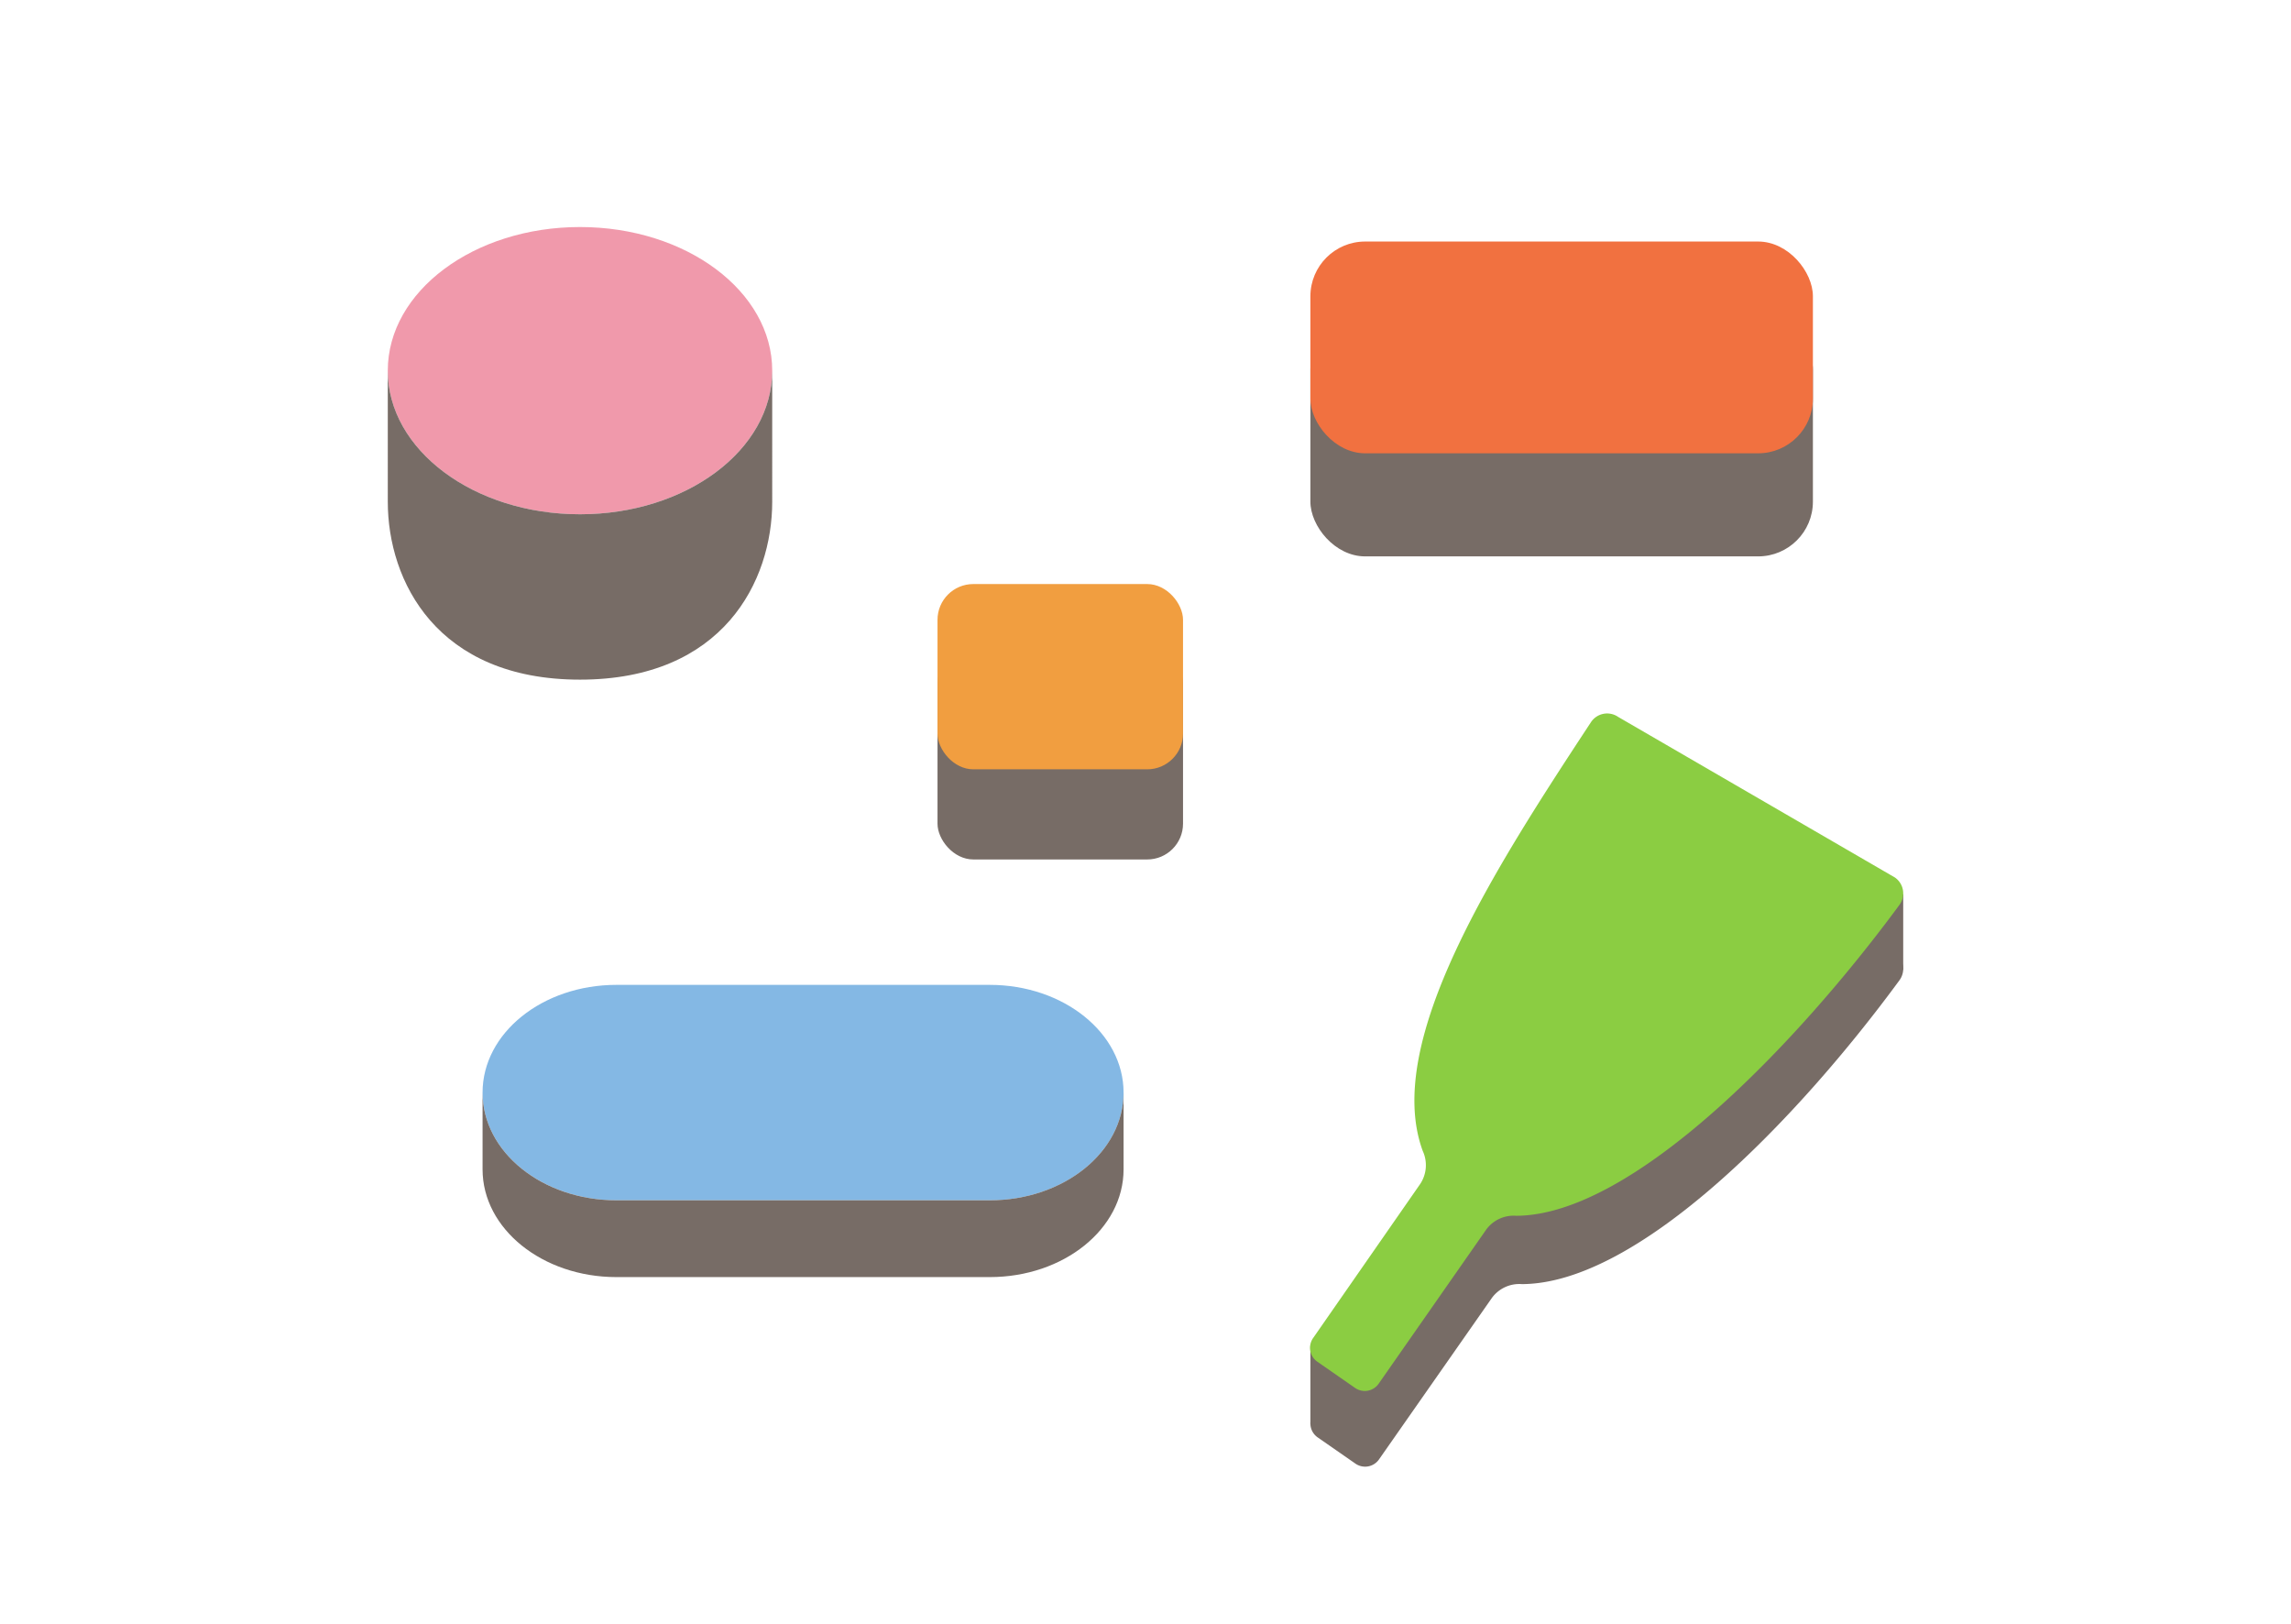 <svg xmlns="http://www.w3.org/2000/svg" width="395" height="280" viewBox="0 0 395 280"><defs><style>.a{fill:none;}.b{fill:#84b8e4;}.c{fill:#776c66;}.d{fill:#f19e40;}.e{fill:#8bcd42;}.f{fill:#f17140;}.g{fill:#f099ab;}</style></defs><title>navi_kusuri</title><rect class="a" width="395" height="280"/><path class="b" d="M170.64,206.93H106.28c-12.75,0-23.08-8.32-23.08-18.57h0c0-10.26,10.33-18.57,23.08-18.57h64.36c12.75,0,23.08,8.32,23.08,18.57h0C193.72,198.62,183.39,206.93,170.64,206.93Z"/><path class="c" d="M193.72,201.6h0c0,10.26-10.33,18.57-23.08,18.57H106.28c-12.75,0-23.08-8.32-23.08-18.57h0V188.36c0,10.26,10.33,18.57,23.08,18.57h64.36c12.75,0,23.08-8.32,23.08-18.57Z"/><rect class="c" x="161.64" y="111.75" width="42.33" height="36.42" rx="6.17" ry="6.17"/><rect class="d" x="161.64" y="100.69" width="42.33" height="31.94" rx="6.17" ry="6.17"/><path class="c" d="M327.49,169a3.34,3.34,0,0,0-.78-4.72l-49.76-32a3.34,3.34,0,0,0-4.7.91c-16.41,24.95-28.5,53.29-21.54,72.14,0,0-5.35,6.14-5.35,6.14a5.85,5.85,0,0,1-.44,5.7l-18.47,26.57a2.92,2.92,0,0,0,.73,4.06l6.52,4.53a2.92,2.92,0,0,0,4.06-.73l19.45-27.82a5.85,5.85,0,0,1,5.19-2.4h0C282.47,221.31,309.83,193.07,327.49,169Z"/><polygon class="c" points="225.93 245.5 225.93 232.07 235.73 227.88 259.1 196.5 328.14 154.13 328.14 167.16 279.16 204.97 261.02 212.44 255.66 212.03 235.19 241.02 225.93 245.5"/><path class="e" d="M327.49,156a3.34,3.34,0,0,0-.78-4.72L279,123.6a3.34,3.34,0,0,0-4.7.91c-16.41,24.95-35.93,55.06-29,73.91v0a5.85,5.85,0,0,1-.44,5.7l-18.47,26.57a2.92,2.92,0,0,0,.73,4.06l6.52,4.53a2.92,2.92,0,0,0,4.06-.73L256.23,212a5.85,5.85,0,0,1,5.19-2.4h0C281.49,209.51,309.83,180,327.49,156Z"/><rect class="c" x="225.93" y="54.29" width="86.64" height="41.63" rx="9.44" ry="9.44"/><rect class="f" x="225.93" y="41.64" width="86.64" height="36.51" rx="9.44" ry="9.44"/><ellipse class="g" cx="100" cy="63.9" rx="33.14" ry="24.76"/><path class="c" d="M133.14,86.5c0,13.67-8.45,30.67-33.14,30.67s-33.14-17-33.14-30.67V63.9c0,13.67,14.84,24.76,33.14,24.76s33.14-11.08,33.14-24.76Z"/></svg>